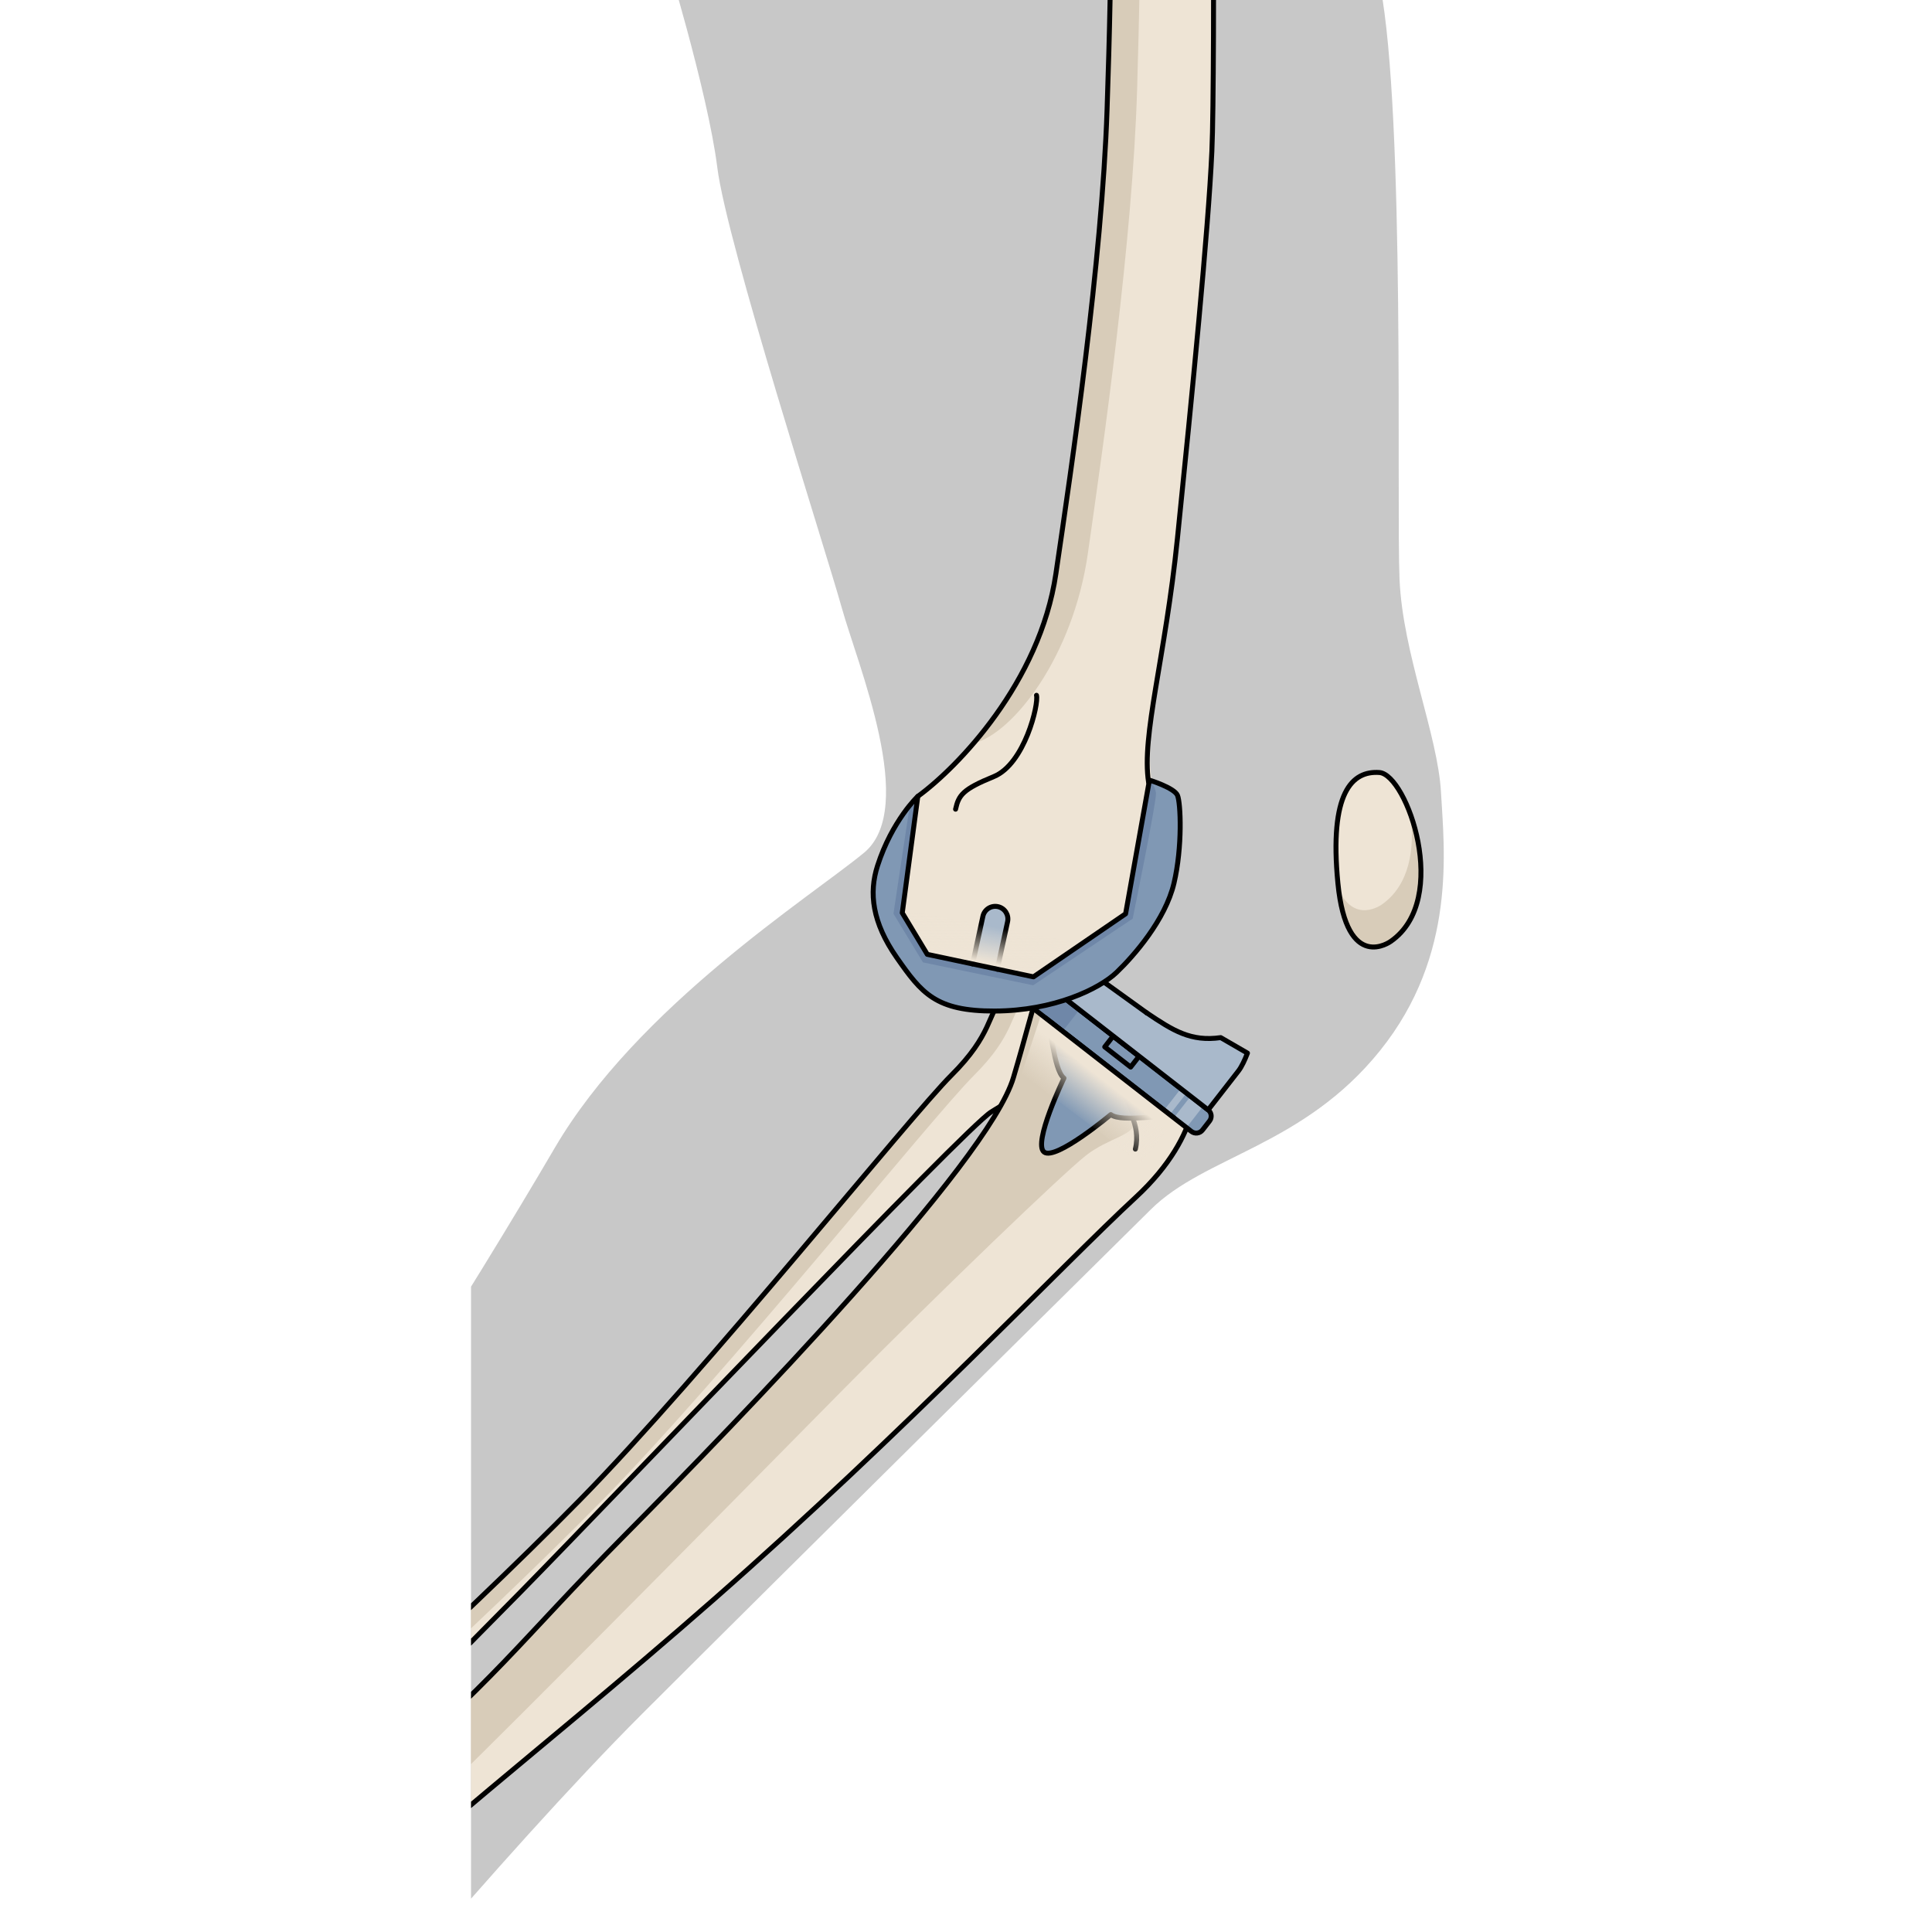 <?xml version="1.0" encoding="utf-8"?>
<!-- Created by: Science Figures, www.sciencefigures.org, Generator: Science Figures Editor -->
<svg version="1.1" id="Camada_1" xmlns="http://www.w3.org/2000/svg" xmlns:xlink="http://www.w3.org/1999/xlink" 
	 width="800px" height="800px" viewBox="0 0 199.992 390.324" enable-background="new 0 0 199.992 390.324"
	 xml:space="preserve">
<g>
	<defs>
		<rect id="SVGID_1_" width="199.992" height="390.324"/>
	</defs>
	<clipPath id="SVGID_2_">
		<use xlink:href="#SVGID_1_"  overflow="visible"/>
	</clipPath>
	<g clip-path="url(#SVGID_2_)">
		<path fill="#C8C8C8" d="M38.799-10.833c0,0,9.018,29.231,10.951,44.669c1.932,15.438,21.899,77.271,25.12,88.866
			c3.22,11.593,15.458,40.576,4.508,49.595c-10.95,9.018-45.73,31.02-62.477,59.631c-16.748,28.61-47.019,76.918-63.766,97.528
			c-16.747,20.611-57.325,81.379-57.325,81.379l70.206,12.66c0,0,39.612-48.308,68.597-77.292s91.783-91.009,102.733-101.862
			c10.95-10.855,30.807-12.787,46.32-32.11c15.513-19.322,12.938-40.578,12.293-52.172c-0.645-11.594-7.729-28.041-8.374-43.005
			c-0.644-14.964,1.179-93.65-3.919-120.005L38.799-10.833z"/>
		<g>
			<g>
				<g>
					<path fill="#EEE4D5" d="M115.492,203.635c0,0,7.956,0.848,6.652,6.214c-1.302,5.367-11.855,11.588-17.08,14.814
						c-5.227,3.227-74.675,76.215-95.158,97.07c-20.48,20.857-64.988,64.573-75.591,84.699
						c-10.604,20.125-30.568,4.221-15.307-15.611c1.585-2.876,10.076-2.279,24.597-14.791
						c14.525-12.512,53.212-47.375,78.293-72.897c25.085-25.52,66.781-77.568,75.119-85.876c8.336-8.307,7.293-12.262,10.538-16.101
						C110.801,197.319,115.492,203.635,115.492,203.635z"/>
					<path fill="#D8CCB9" d="M-56.394,376.03c14.525-12.512,53.212-47.375,78.293-72.897c25.085-25.52,66.781-77.568,75.119-85.876
						c8.336-8.307,7.293-12.262,10.538-16.101c1.547-1.828,3.418-1.344,4.957-0.346c-0.144,0.13-0.289,0.251-0.428,0.414
						c-3.246,3.839-2.2,7.794-10.538,16.102c-8.339,8.304-50.034,60.354-75.12,85.875c-25.08,25.522-63.766,60.385-78.29,72.897
						c-14.524,12.509-21.72,14.164-23.305,17.039c-8.407,10.924-6.509,19.96-1.344,22.522c-8.563,1.015-15.176-10.938-4.478-24.84
						C-79.406,387.945-70.916,388.542-56.394,376.03z"/>
					<path fill="none" stroke="#000000" stroke-linecap="round" stroke-linejoin="round" stroke-miterlimit="10" d="
						M115.492,203.635c0,0,7.956,0.848,6.652,6.214c-1.302,5.367-11.855,11.588-17.08,14.814
						c-5.227,3.227-74.675,76.215-95.158,97.07c-20.48,20.857-64.988,64.573-75.591,84.699
						c-10.604,20.125-30.568,4.221-15.307-15.611c1.585-2.876,10.076-2.279,24.597-14.791
						c14.525-12.512,53.212-47.375,78.293-72.897c25.085-25.52,66.781-77.568,75.119-85.876c8.336-8.307,7.293-12.262,10.538-16.101
						C110.801,197.319,115.492,203.635,115.492,203.635z"/>
					<g>
						<path fill="#EEE4D5" d="M118.609,195.976c-4.766,3.279-3.93,4.533-9.029,21.722c-5.097,17.19-55.805,69.516-78.272,92.204
							c-22.47,22.686-25.297,28.63-54.691,53.799c-29.391,25.17-39.922,24.07-45.076,28.267c-5.15,4.196-4.031,6.033-2.598,10.45
							c4.59,11.741,15.306,15.611,15.306,15.611l1.286,0.373c0,0,0.694,0.232,5.352-0.641c4.659-0.873,9.127-9.742,18.123-23.336
							c8.996-13.595,41.849-37.756,80.16-71.399c38.313-33.645,70.835-67.943,85.086-81.101c14.251-13.161,12.102-24.5,12.102-24.5
							L118.609,195.976z"/>
						<path fill="#D8CCB9" d="M-54.443,418.407c0.01,0.002,0.028,0.005,0.051,0.008c0.003,0,0.006,0,0.01,0
							c0.028,0.004,0.065,0.008,0.113,0.01c0.002,0,0.007,0.001,0.009,0.001c0.044,0.002,0.099,0.004,0.161,0.004
							c0.013,0,0.026,0,0.039,0c0.143,0,0.336-0.007,0.589-0.026c0.025-0.002,0.053-0.004,0.079-0.006
							c0.104-0.008,0.221-0.019,0.345-0.031c0.041-0.004,0.079-0.007,0.123-0.012c0.159-0.017,0.33-0.036,0.522-0.061
							c0.007,0,0.016-0.002,0.023-0.003c-1.218-2.878,7.665-19.539,27.419-37.717c19.757-18.181,80.768-80.239,100.492-100.198
							c19.725-19.963,43.933-43.15,48.613-46.873c4.682-3.72,10.311-4.189,9.754-6.992c-0.557-2.804-3.645-5.16-3.645-5.16
							s-0.807,3.18-6.161-9.014c-3.751-8.541-1.806-10.57-2.958-14.407l-2.526-1.954c-4.766,3.279-3.93,4.533-9.029,21.722
							c-5.097,17.19-55.805,69.516-78.272,92.203c-0.671,0.678-1.322,1.338-1.958,1.985c-0.254,0.261-0.498,0.509-0.747,0.764
							c-0.373,0.381-0.747,0.762-1.107,1.133c-0.291,0.297-0.57,0.586-0.854,0.879c-0.308,0.316-0.617,0.635-0.918,0.945
							c-0.292,0.302-0.577,0.598-0.862,0.893c-0.276,0.288-0.554,0.575-0.823,0.857c-0.285,0.297-0.566,0.59-0.845,0.882
							c-0.262,0.273-0.523,0.545-0.779,0.814c-0.271,0.285-0.539,0.565-0.803,0.844c-0.255,0.268-0.507,0.533-0.756,0.796
							c-0.259,0.272-0.516,0.544-0.769,0.811c-0.24,0.254-0.476,0.504-0.712,0.754c-0.253,0.268-0.506,0.537-0.755,0.801
							c-0.241,0.256-0.479,0.51-0.716,0.762c-0.227,0.243-0.458,0.487-0.682,0.727c-0.308,0.328-0.612,0.652-0.914,0.977
							c-0.133,0.141-0.268,0.285-0.4,0.426c-1.721,1.841-3.358,3.595-4.977,5.317c-0.035,0.036-0.069,0.073-0.103,0.11
							c-0.319,0.338-0.636,0.675-0.954,1.012c-0.107,0.113-0.215,0.228-0.323,0.342c-0.292,0.309-0.584,0.616-0.877,0.924
							c-0.13,0.137-0.26,0.274-0.391,0.411c-0.277,0.292-0.557,0.584-0.836,0.876c-0.151,0.157-0.302,0.315-0.453,0.473
							c-0.267,0.278-0.536,0.557-0.805,0.836c-0.161,0.168-0.323,0.336-0.487,0.503c-0.268,0.277-0.537,0.554-0.809,0.832
							c-0.168,0.173-0.339,0.348-0.509,0.521c-0.268,0.273-0.537,0.548-0.809,0.824c-0.179,0.18-0.359,0.362-0.54,0.544
							c-0.272,0.274-0.544,0.55-0.821,0.826c-0.189,0.189-0.381,0.381-0.573,0.571c-0.273,0.273-0.546,0.545-0.825,0.821
							c-0.244,0.24-0.495,0.486-0.742,0.73c-0.403,0.395-0.812,0.795-1.227,1.199c-0.316,0.308-0.631,0.614-0.956,0.927
							c-0.206,0.198-0.418,0.4-0.627,0.601c-0.324,0.311-0.647,0.62-0.98,0.938c-0.201,0.19-0.408,0.386-0.612,0.578
							c-0.356,0.337-0.713,0.676-1.08,1.02c-0.198,0.185-0.402,0.375-0.602,0.563c-0.387,0.361-0.778,0.726-1.179,1.097
							c-0.191,0.178-0.388,0.358-0.583,0.538c-0.429,0.396-0.867,0.798-1.312,1.206c-0.178,0.162-0.358,0.326-0.539,0.491
							c-0.487,0.443-0.983,0.895-1.49,1.351c-0.152,0.138-0.303,0.274-0.456,0.413c-0.575,0.518-1.165,1.047-1.767,1.584
							c-0.091,0.081-0.181,0.161-0.273,0.243c-0.859,0.766-1.734,1.542-2.649,2.348c-2.418,2.871-4.293,4.941-5.498,6.025
							c-13.707,12.322-38.382,28.537-43.582,32.037c-2.946,1.98-4.288,0.047-4.899-2.008c-0.008,0.009-0.016,0.018-0.024,0.026
							c-0.543,0.561-0.955,1.083-1.261,1.583c-0.011,0.018-0.024,0.037-0.036,0.056c-0.084,0.143-0.156,0.283-0.225,0.423
							c-0.02,0.041-0.042,0.084-0.061,0.124c-0.061,0.134-0.111,0.265-0.159,0.396c-0.015,0.046-0.03,0.09-0.045,0.135
							c-0.041,0.131-0.077,0.262-0.105,0.391c-0.009,0.04-0.015,0.08-0.022,0.121c-0.026,0.136-0.049,0.272-0.061,0.408
							c-0.002,0.017-0.002,0.033-0.004,0.051c-0.051,0.627,0.03,1.263,0.192,1.948c0.01,0.039,0.017,0.076,0.026,0.115
							c0.038,0.147,0.078,0.3,0.121,0.452c0.014,0.048,0.027,0.096,0.041,0.144c0.046,0.155,0.093,0.313,0.144,0.476
							c0.014,0.041,0.026,0.084,0.04,0.125c0.183,0.575,0.394,1.191,0.615,1.871c4.59,11.741,15.306,15.611,15.306,15.611
							l1.286,0.373c0,0,0.006,0.002,0.015,0.004C-54.447,418.406-54.445,418.406-54.443,418.407z"/>
						<path fill="none" stroke="#000000" stroke-linecap="round" stroke-linejoin="round" stroke-miterlimit="10" d="
							M131.958,222.79c0,0,3.493,4.27,2.256,9.365"/>
						<path fill="none" stroke="#000000" stroke-linecap="round" stroke-linejoin="round" stroke-miterlimit="10" d="
							M118.609,195.976c-4.766,3.279-3.93,4.533-9.029,21.722c-5.097,17.19-55.805,69.516-78.272,92.204
							c-22.47,22.686-25.297,28.63-54.691,53.799c-29.391,25.17-39.922,24.07-45.076,28.267c-5.15,4.196-4.031,6.033-2.598,10.45
							c4.59,11.741,15.306,15.611,15.306,15.611l1.286,0.373c0,0,0.694,0.232,5.352-0.641c4.659-0.873,9.127-9.742,18.123-23.336
							c8.996-13.595,41.849-37.756,80.16-71.399c38.313-33.645,70.835-67.943,85.086-81.101c14.251-13.161,12.102-24.5,12.102-24.5
							L118.609,195.976z"/>
					</g>
				</g>
				<g>
					<g>
						<path fill="#8098B4" d="M147.774,228.304c-0.542,0.696-1.546,0.822-2.244,0.28l-33.04-25.708
							c-0.697-0.542-0.823-1.546-0.28-2.243l1.422-1.827c0.542-0.697,1.547-0.822,2.243-0.28l33.04,25.708
							c0.697,0.542,0.822,1.546,0.281,2.243L147.774,228.304z"/>
						<path fill="#6F87A8" d="M112.452,202.839c0.013,0.013,0.024,0.026,0.038,0.037l7.035,5.474l3.386-4.351l-7.036-5.474
							c-0.014-0.011-0.03-0.017-0.045-0.028L112.452,202.839z"/>
						<path fill="#A9B9CB" d="M145.374,221.477l-3.385,4.351l2.551,1.985l3.385-4.352L145.374,221.477z M140.014,224.292
							l1.151,0.895l3.386-4.351l-1.152-0.895L140.014,224.292z"/>
						
							<rect x="130.17" y="209.151" transform="matrix(0.614 -0.789 0.789 0.614 -116.919 185.792)" fill="none" stroke="#000000" stroke-linecap="round" stroke-linejoin="round" stroke-miterlimit="10" width="2.758" height="6.636"/>
						<g>
							<path fill="#8098B4" d="M129.01,215.73l-12.933-10.062c1.157,0.899,1.506,10.431,3.714,12.148c0,0-6.335,13.133-4.021,14.933
								c2.312,1.799,13.484-7.57,13.484-7.57c2.208,1.719,11.533-0.285,12.689,0.613L129.01,215.73z"/>
							<path fill="#6F87A8" d="M117.886,213.146c4.333,0.864,12.789,3.694,15.595,12.75c3.468-0.044,7.707-0.692,8.463-0.104
								L129.01,215.73l-12.933-10.062C116.778,206.213,117.184,209.922,117.886,213.146z"/>
							<path fill="none" stroke="#000000" stroke-linecap="round" stroke-linejoin="round" stroke-miterlimit="10" d="
								M129.01,215.73l-12.933-10.062c1.157,0.899,1.506,10.431,3.714,12.148c0,0-6.335,13.133-4.021,14.933
								c2.312,1.799,13.484-7.57,13.484-7.57c2.208,1.719,11.533-0.285,12.689,0.613L129.01,215.73z"/>
						</g>
						
							<linearGradient id="SVGID_3_" gradientUnits="userSpaceOnUse" x1="2338.236" y1="-2590.93" x2="2338.236" y2="-2581.623" gradientTransform="matrix(0.768 0.598 -0.614 0.789 -3258.89 864.162)">
							<stop  offset="0" style="stop-color:#EEE4D5"/>
							<stop  offset="1" style="stop-color:#EEE4D5;stop-opacity:0"/>
						</linearGradient>
						<polygon fill="url(#SVGID_3_)" points="135.34,234.969 111.216,216.945 115.183,204.973 142.277,226.052 						"/>
						<path fill="none" stroke="#000000" stroke-linecap="round" stroke-linejoin="round" stroke-miterlimit="10" d="
							M147.774,228.304c-0.542,0.696-1.546,0.822-2.244,0.28l-33.04-25.708c-0.697-0.542-0.823-1.546-0.28-2.243l1.422-1.827
							c0.542-0.697,1.547-0.822,2.243-0.28l33.04,25.708c0.697,0.542,0.822,1.546,0.281,2.243L147.774,228.304z"/>
					</g>
				</g>
			</g>
			<g>
				<g>
					<path fill="#A9B9CB" d="M151.457,209.631c-6.032,0.854-9.599-1.386-14.976-5.016c-4.171-2.814-16.245-11.702-16.245-11.702
						l-4.365,5.609l33.044,25.711c0,0,4.285-5.508,6.111-7.854c0.66-0.849,1.293-2.217,1.833-3.62L151.457,209.631z"/>
				</g>
				<g>
					<path fill="none" stroke="#000000" stroke-linecap="round" stroke-linejoin="round" stroke-miterlimit="10" d="
						M120.236,192.913l-4.365,5.609l33.044,25.711c0,0,4.285-5.508,6.111-7.854c0.66-0.849,1.293-2.217,1.833-3.62l-5.402-3.128
						c-6.032,0.854-9.599-1.386-14.976-5.016"/>
				</g>
				
					<line fill="none" stroke="#000000" stroke-linecap="round" stroke-linejoin="round" stroke-miterlimit="10" x1="120.236" y1="192.913" x2="136.481" y2="204.615"/>
			</g>
		</g>
		<g>
			<g>
				<path fill="#EEE4D5" d="M139.018,162.093c-0.101-0.195-0.203-0.387-0.288-0.597c-4.205-9.039,1.102-24.377,3.99-52.776
					c2.966-29.035,6.233-62.082,6.955-78.148c0.727-16.076,0.117-106.396,0.117-106.396s1.182-2.754,0.315-7.953
					c-0.863-5.185,2.389-11.192,6.463-17.399c4.079-6.194,0.427-20.092-7.078-23.724c-7.506-3.631-20.038-1.753-24.998,4.145
					c-4.955,5.888,0.175,18.337,0.175,18.337c2.283,6.633-3.841,12.249-2.696,18.857c1.143,6.609,3.105,13.595,5.471,31.346
					c2.366,17.751,2.103,43.579,1.05,74.394c-1.039,30.808-7.096,71.758-10.328,93.732c-3.239,21.962-19.836,39.118-27.905,44.98
					c0,0-7.352,4.772-7.095,14.87c0.255,10.106,11.513,24.787,28.071,23.907c16.558-0.879,22.216-11.124,25.222-18.942
					C139.462,172.916,139.473,164.567,139.018,162.093z"/>
				<g>
					<path fill="#EEE4D5" d="M185.823,190.178c0,0-8.908,6.573-10.691-11.732c-1.781-18.305,2.847-22.77,8.383-22.372
						C189.053,156.471,198.014,181.701,185.823,190.178z"/>
					<path fill="#D8CCB9" d="M183.996,182.746c5.595-3.89,6.728-11.302,5.79-18.229c2.995,8.243,3.748,20.301-3.963,25.662
						c0,0-8.507,6.264-10.556-10.539C178.487,186.804,183.996,182.746,183.996,182.746z"/>
					<path fill="none" stroke="#000000" stroke-linecap="round" stroke-linejoin="round" stroke-miterlimit="10" d="
						M185.823,190.178c0,0-8.908,6.573-10.691-11.732c-1.781-18.305,2.847-22.77,8.383-22.372
						C189.053,156.471,198.014,181.701,185.823,190.178z"/>
				</g>
				<g>
					<path fill="#D8CCB9" d="M130.218-106.532c2.309,6.616-3.79,12.262-2.62,18.863c1.174,6.604,3.159,13.584,5.602,31.324
						c2.44,17.74,2.284,43.566,1.366,74.385c-0.92,30.819-6.804,71.794-9.95,93.774c-2.969,20.758-15.025,36.335-23.134,38.402
						c6.005-5.766,14.439-19.108,16.677-34.308c3.238-21.971,9.29-62.919,10.336-93.733c1.046-30.817,1.31-56.641-1.058-74.391
						c-2.367-17.75-4.327-24.738-5.468-31.346c-1.144-6.607,4.977-12.229,2.694-18.853c0,0-5.124-12.45-0.169-18.342
						c1.294-1.538,3.108-2.795,5.21-3.76C125.247-118.477,130.218-106.532,130.218-106.532z"/>
				</g>
				<g>
					<path fill="none" stroke="#000000" stroke-linecap="round" stroke-linejoin="round" stroke-miterlimit="10" d="M97.889,163.483
						c0.633-2.863,1.473-4.035,7.722-6.587c6.246-2.557,9.113-14.688,8.627-16.422"/>
					<path fill="none" stroke="#000000" stroke-linecap="round" stroke-linejoin="round" stroke-miterlimit="10" d="M90.26,160.891
						c8.066-5.871,24.662-23.017,27.898-44.983c3.238-21.971,9.29-62.919,10.336-93.733c1.046-30.817,1.31-56.641-1.058-74.391
						c-2.367-17.75-4.327-24.738-5.468-31.346c-1.144-6.607,4.977-12.229,2.694-18.853c0,0-5.124-12.45-0.169-18.342
						c4.955-5.894,17.482-7.772,24.992-4.142c7.509,3.634,11.153,17.527,7.08,23.726c-4.073,6.2-7.331,12.21-6.462,17.4
						c0.866,5.19-0.315,7.952-0.315,7.952s0.609,90.323-0.119,106.39c-0.725,16.068-3.989,49.119-6.952,78.152
						c-2.477,24.329-7.306,39.899-5.832,49.313"/>
				</g>
			</g>
			<g>
				<g>
					<g>
						<path fill="#A9B9CB" d="M101.33,194.748l2.081-9.626c0.298-1.377,1.655-2.25,3.033-1.953c1.377,0.297,2.252,1.655,1.955,3.033
							l-2.077,9.603"/>
						<path fill="#8098B4" d="M137.057,157.608l-4.819,27.011l-18.61,12.734l-21.457-4.544l-5.051-8.379l3.14-23.539
							c0,0-5.179,4.841-8.14,14.029c-1.759,5.459-1.095,11.417,3.914,18.582c5.007,7.166,7.839,10.804,19.786,10.76
							c11.945-0.045,21.114-4.47,24.605-7.813c3.49-3.342,9.843-10.613,11.586-17.994c1.743-7.382,1.361-16.236,0.711-17.77
							C142.071,159.15,137.057,157.608,137.057,157.608z"/>
					</g>
					<path fill="#6F87A8" d="M85.342,184.599l5.962,9.832l22.26,4.63l20.107-13.466c0,0,4.899-23.928,4.704-25.395
						c-0.092-0.69-0.528-1.65-0.963-2.477c-0.216-0.073-0.354-0.115-0.354-0.115l-4.819,27.011l-18.61,12.734l-21.457-4.544
						l-5.051-8.379l3.14-23.539c0,0-0.65,0.614-1.614,1.795C87.431,170.621,85.342,184.599,85.342,184.599z"/>
				</g>
				<g>
					<path fill="none" stroke="#000000" stroke-linecap="round" stroke-linejoin="round" stroke-miterlimit="10" d="M101.33,194.748
						l2.081-9.626c0.298-1.377,1.655-2.25,3.033-1.953c1.377,0.297,2.252,1.655,1.955,3.033l-2.077,9.603"/>
					
						<linearGradient id="SVGID_4_" gradientUnits="userSpaceOnUse" x1="-117.774" y1="-1002.249" x2="-119.102" y2="-1009.552" gradientTransform="matrix(0.933 0.359 -0.359 0.933 -142.043 1172.573)">
						<stop  offset="0" style="stop-color:#EEE4D5"/>
						<stop  offset="1" style="stop-color:#EEE4D5;stop-opacity:0"/>
					</linearGradient>
					<polyline fill="url(#SVGID_4_)" points="132.238,184.619 113.628,197.353 92.172,192.809 87.12,184.43 					"/>
					<path fill="none" stroke="#000000" stroke-linecap="round" stroke-linejoin="round" stroke-miterlimit="10" d="
						M137.057,157.608l-4.819,27.011l-18.61,12.734l-21.457-4.544l-5.051-8.379l3.14-23.539c0,0-5.179,4.841-8.14,14.029
						c-1.759,5.459-1.095,11.417,3.914,18.582c5.007,7.166,7.839,10.804,19.786,10.76c11.945-0.045,21.114-4.47,24.605-7.813
						c3.49-3.342,9.843-10.613,11.586-17.994c1.743-7.382,1.361-16.236,0.711-17.77C142.071,159.15,137.057,157.608,137.057,157.608
						z"/>
				</g>
			</g>
		</g>
	</g>
</g>
</svg>